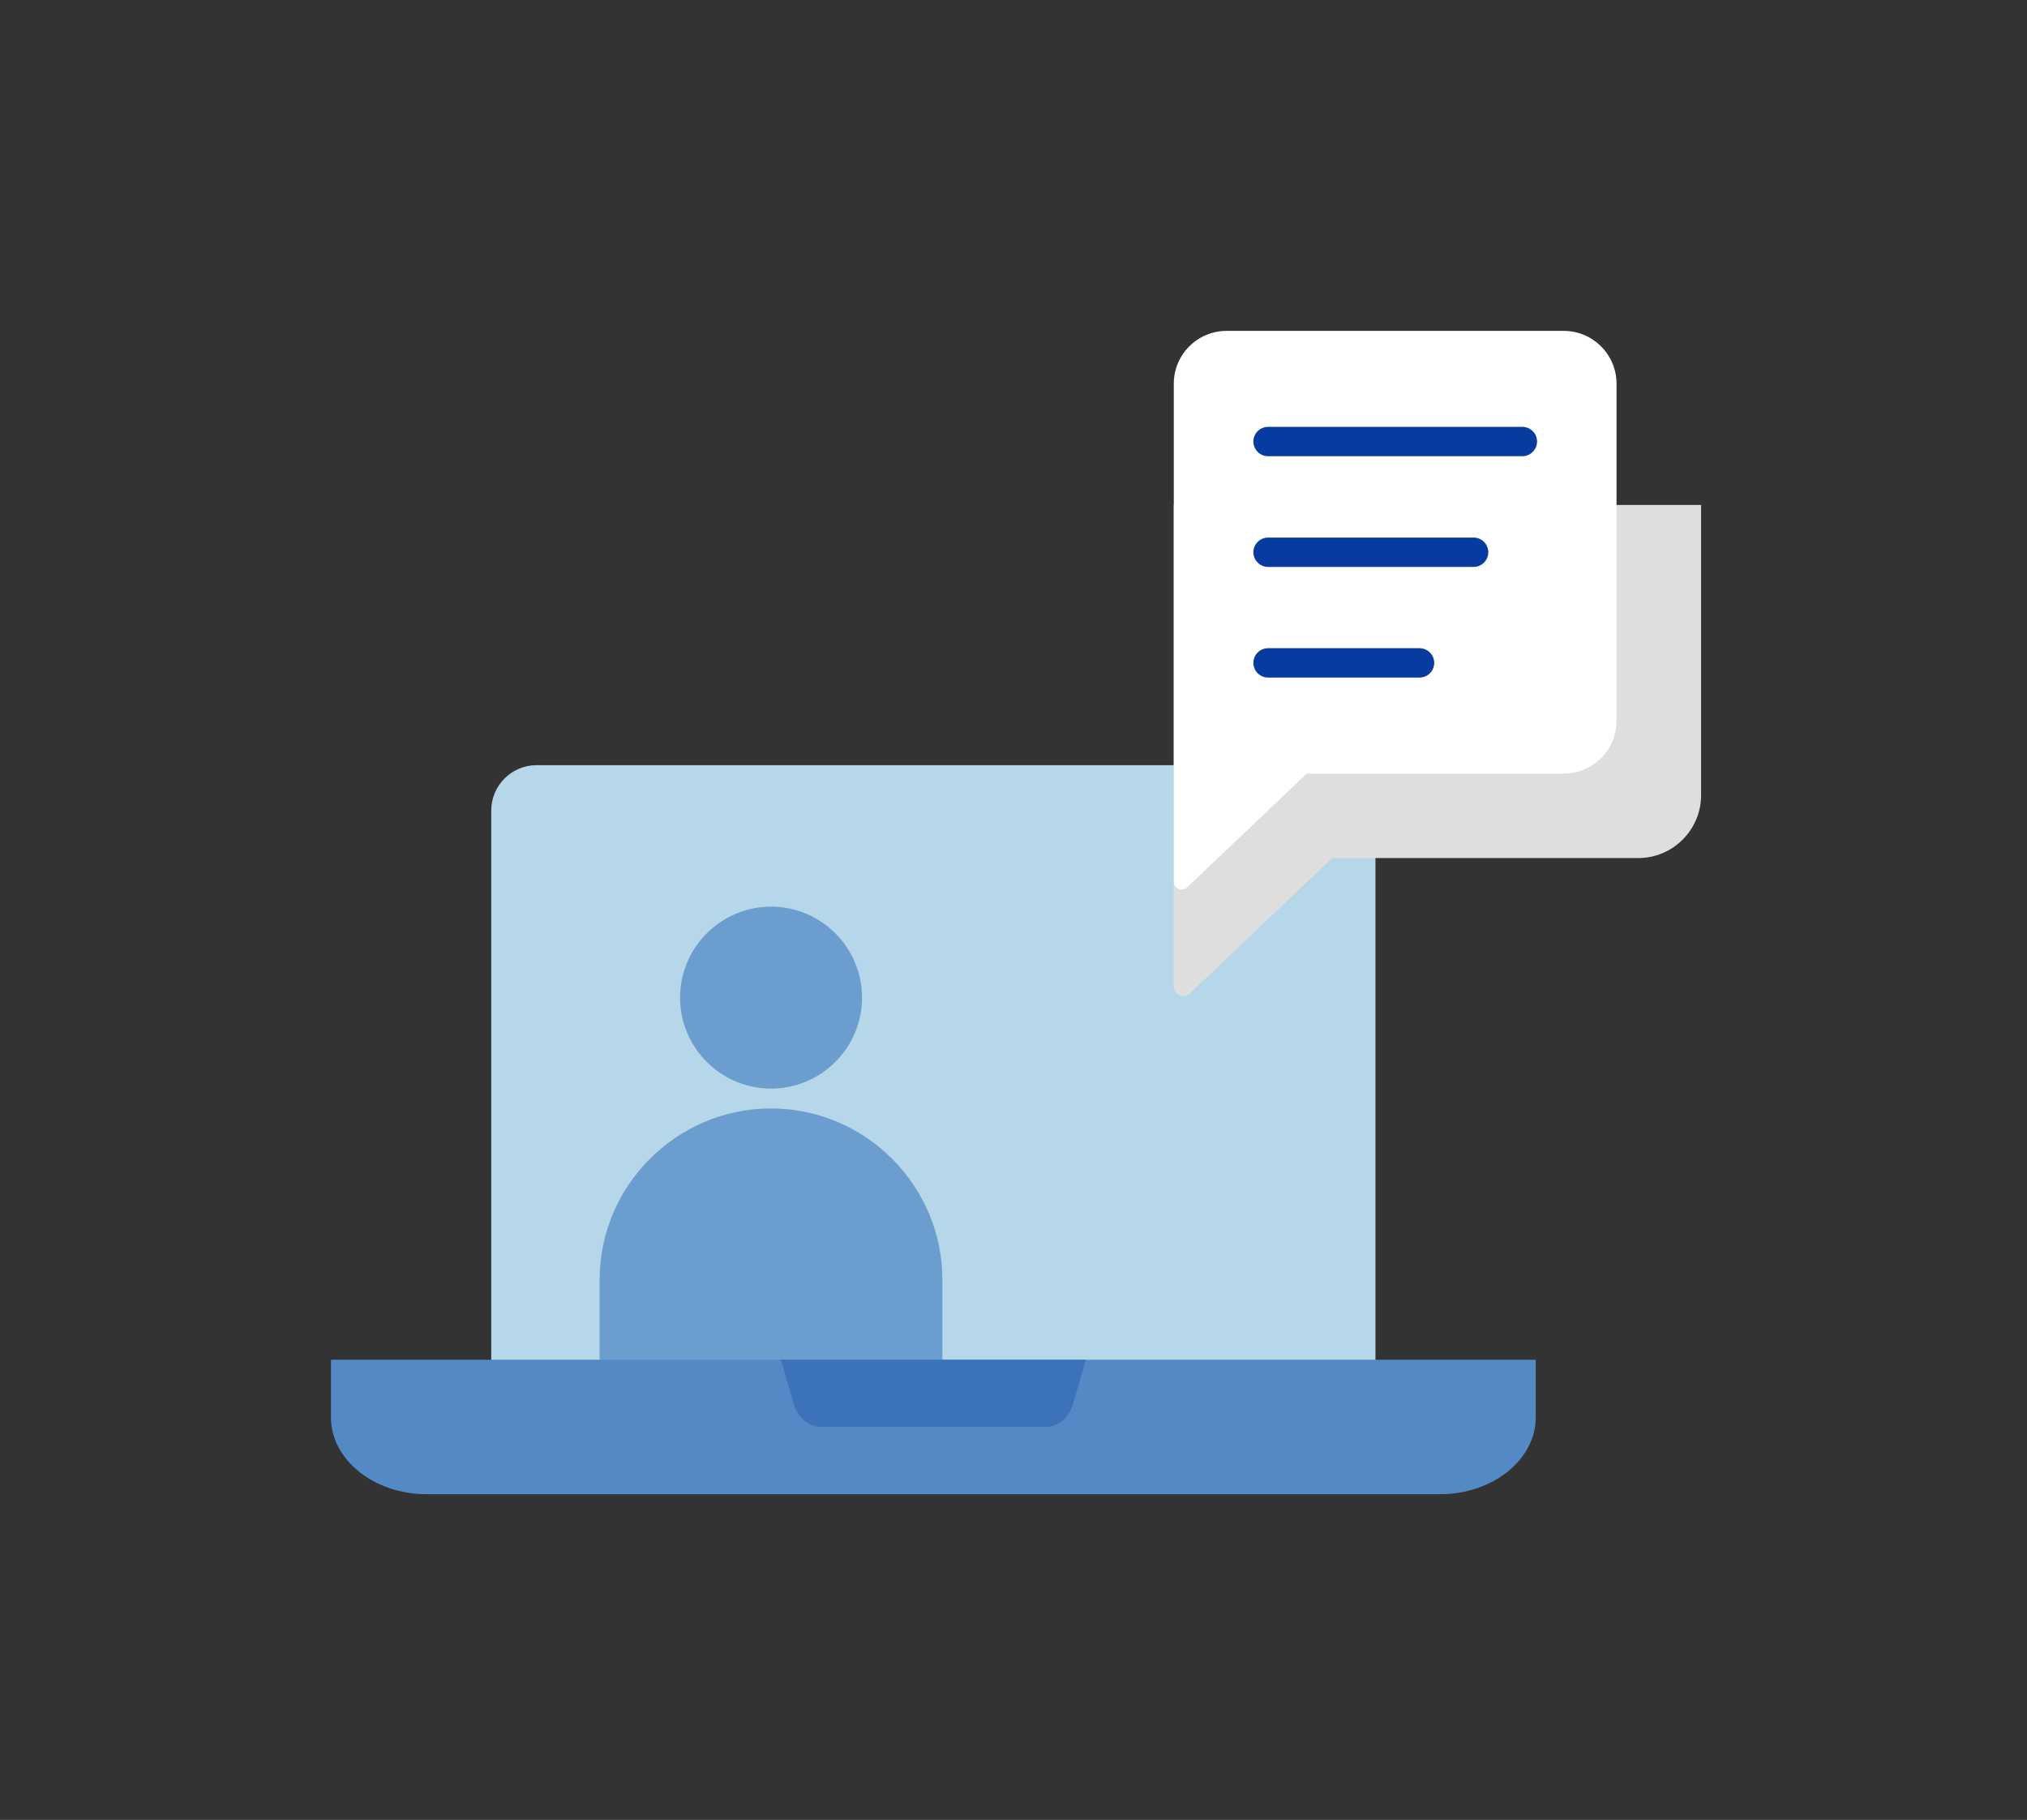 <svg width="294" height="264" viewBox="0 0 294 264" fill="none" xmlns="http://www.w3.org/2000/svg">
<rect x="0" y="0" width="294" height="264" fill="#333333" stroke="none"/>
<path fill-rule="evenodd" clip-rule="evenodd" d="M77.803 111H192.947C196.554 111 199.5 113.96 199.5 117.584V199.5H71.25V117.584C71.25 113.96 74.196 111 77.803 111Z" fill="#B6D6E9"/>
<path d="M170.25 73.249H246.728V115.369C246.728 120.374 242.632 124.47 237.628 124.47H193.22L185.924 131.418L172.566 144.129C172.155 144.515 171.595 144.615 171.084 144.391C170.574 144.167 170.25 143.694 170.25 143.133V73.249Z" fill="#DEDEDE"/>
<path d="M189.535 112.219L183.409 118.046L172.192 128.716C171.856 129.04 171.383 129.127 170.947 128.94C170.511 128.754 170.25 128.355 170.25 127.882V55.645C170.25 51.436 173.686 48 177.894 48H226.821C231.029 48 234.465 51.436 234.465 55.645V104.575C234.465 108.783 231.029 112.219 226.821 112.219H189.535Z" fill="white"/>
<path d="M183.92 66.178C182.75 66.178 181.791 65.219 181.791 64.049C181.791 62.879 182.75 61.92 183.92 61.92H220.808C221.979 61.92 222.937 62.879 222.937 64.049C222.937 65.219 221.979 66.178 220.808 66.178H183.92Z" fill="#083BA0"/>
<path d="M183.92 82.239C182.75 82.239 181.791 81.28 181.791 80.109C181.791 78.939 182.75 77.981 183.92 77.981H213.737C214.907 77.981 215.866 78.939 215.866 80.109C215.866 81.28 214.907 82.239 213.737 82.239H183.92Z" fill="#083BA0"/>
<path d="M183.92 98.287C182.75 98.287 181.791 97.329 181.791 96.158C181.791 94.988 182.75 94.029 183.92 94.029H205.894C207.064 94.029 208.022 94.988 208.022 96.158C208.022 97.329 207.064 98.287 205.894 98.287H183.92Z" fill="#083BA0"/>
<path d="M111.835 160.795C125.508 160.795 136.689 171.976 136.689 185.649V197.16C136.689 197.587 136.347 197.929 135.919 197.929H87.739C87.311 197.929 86.969 197.587 86.969 197.16V185.649C86.969 171.976 98.149 160.795 111.823 160.795H111.835Z" fill="#6B9ECF"/>
<path d="M111.835 157.913C119.105 157.913 125.031 151.987 125.031 144.716C125.031 137.446 119.105 131.52 111.835 131.52C104.564 131.52 98.638 137.446 98.638 144.716C98.638 151.987 104.564 157.913 111.835 157.913Z" fill="#6B9ECF"/>
<path d="M222.75 197.25V205.604C222.75 211.731 216.517 216.75 208.903 216.75H61.847C54.233 216.75 48 211.731 48 205.604V197.25H222.75Z" fill="#5389C5"/>
<path fill-rule="evenodd" clip-rule="evenodd" d="M113.25 197.25H157.5L155.609 203.726C155.034 205.705 153.437 207 151.569 207H119.192C117.313 207 115.728 205.716 115.152 203.726L113.262 197.25H113.25Z" fill="#3B72BA"/>
</svg>
